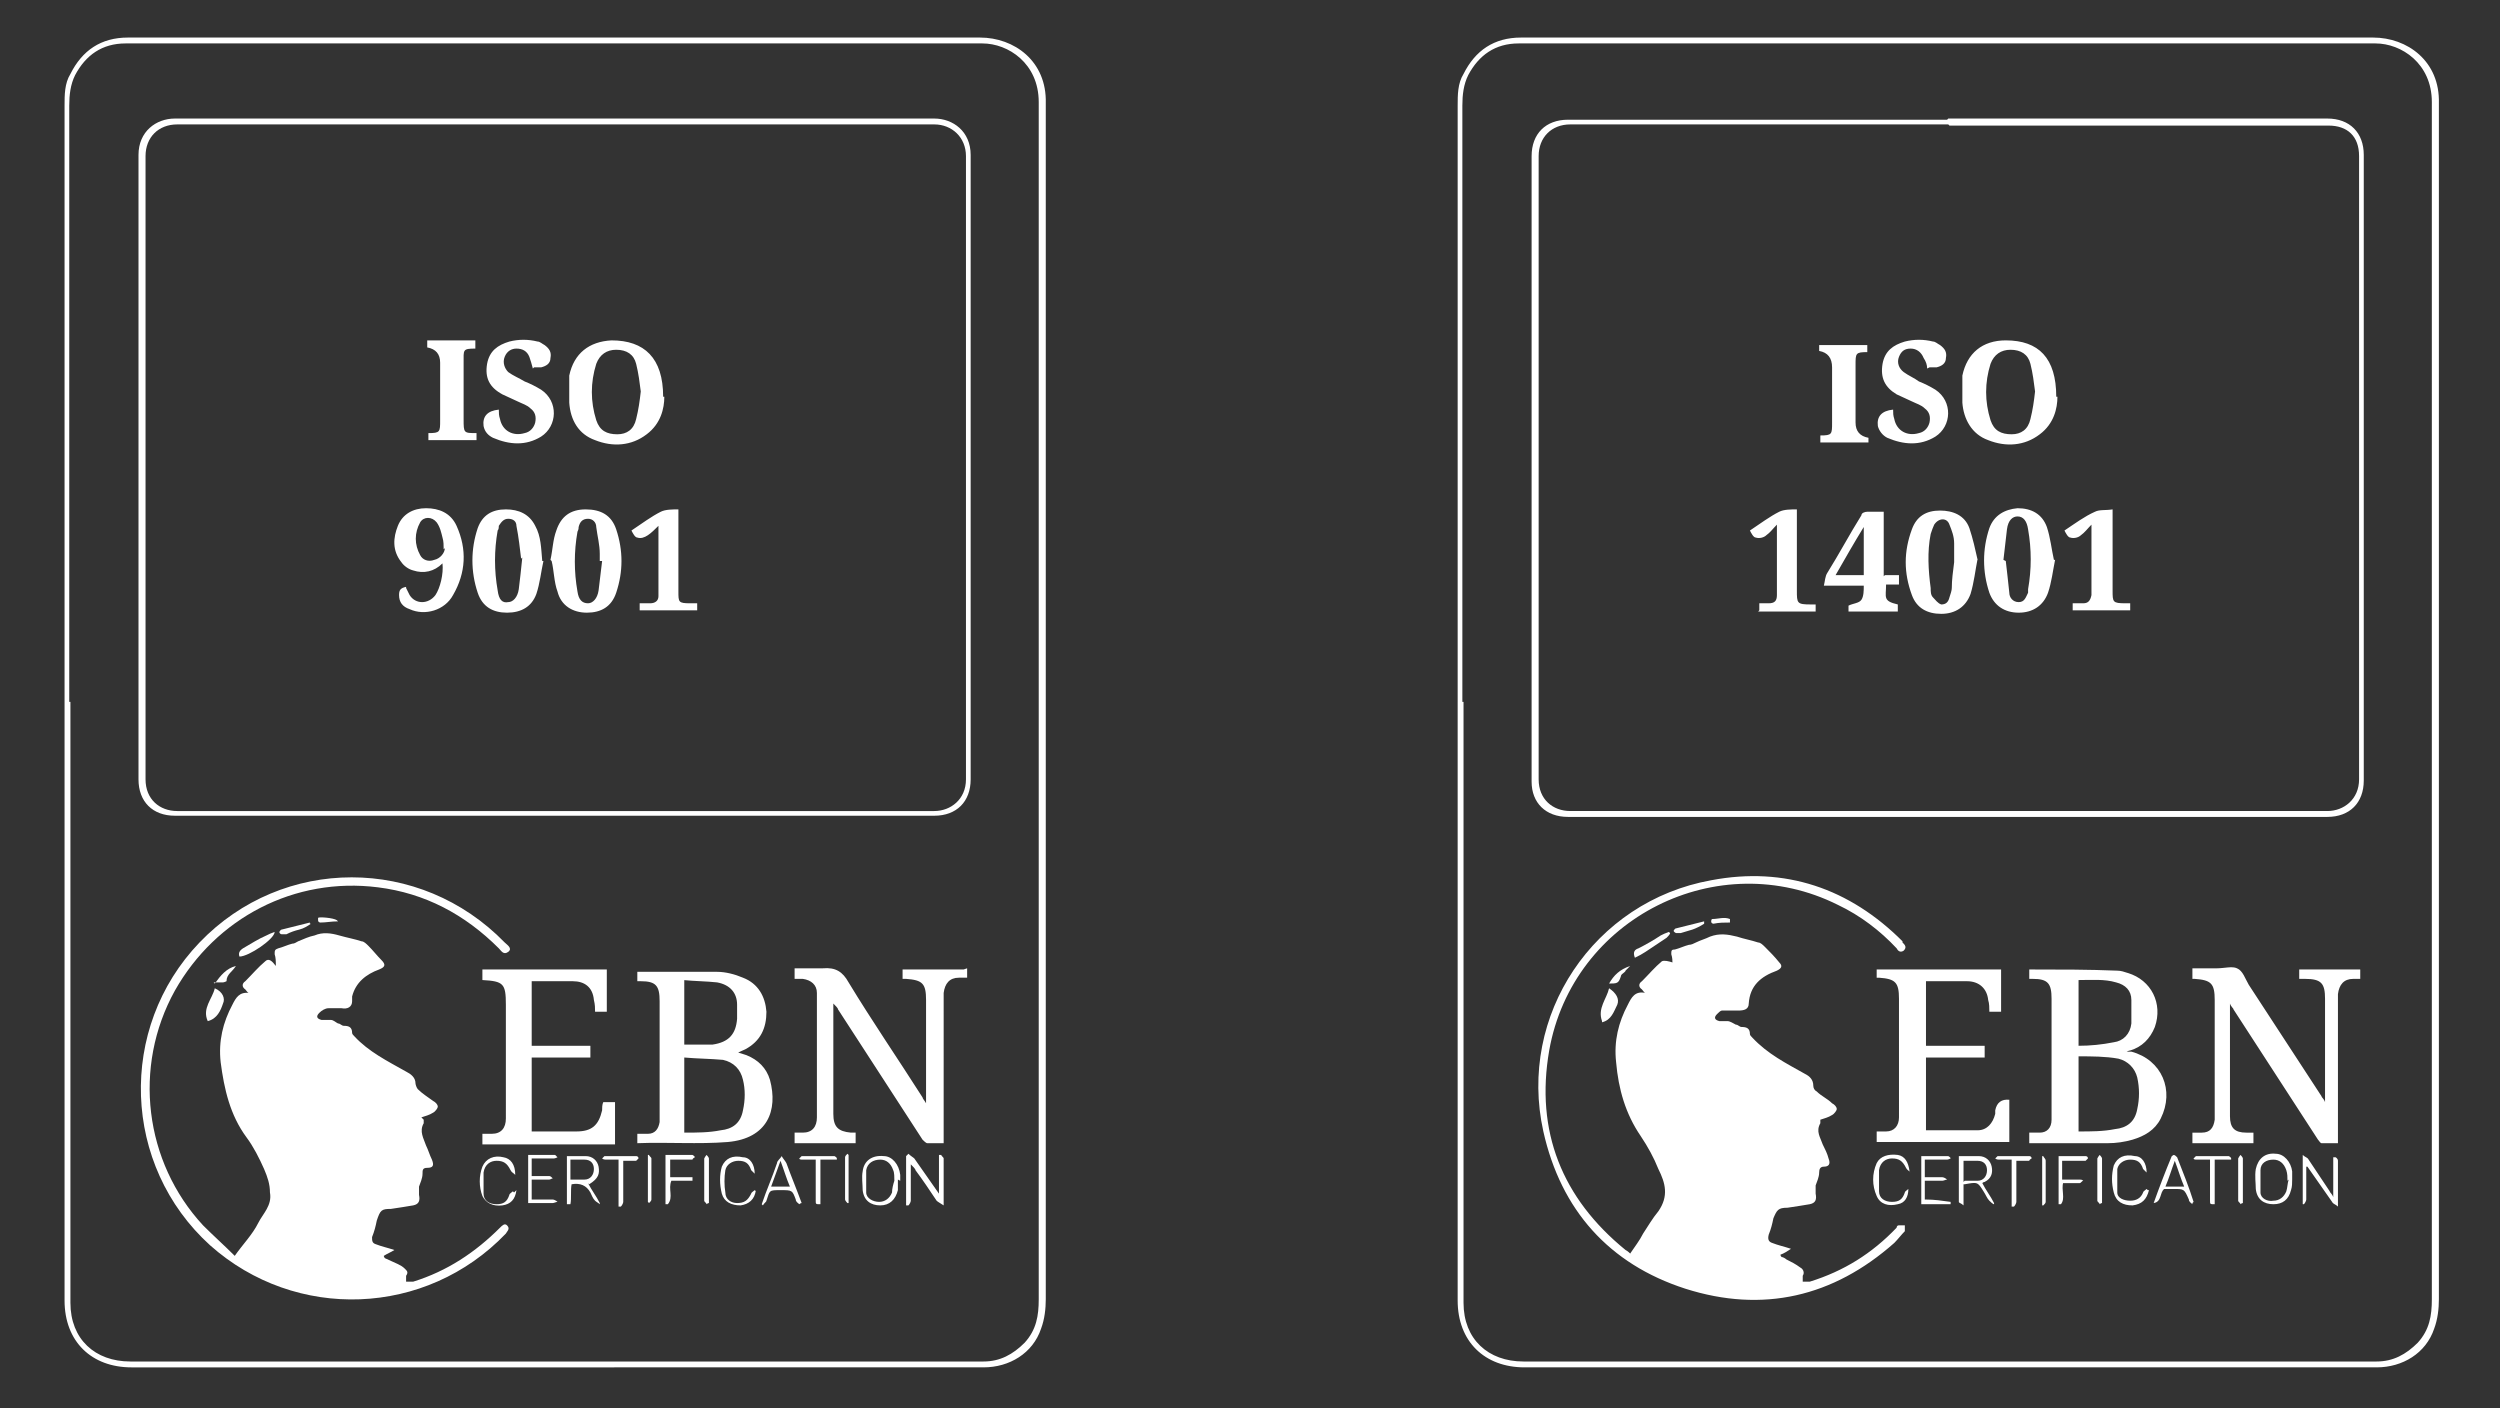 <svg xmlns="http://www.w3.org/2000/svg" fill="none" viewBox="0 0 213 120"><rect x="0" y="0" width="213" height="120" fill="#333333" stroke="none"/><path fill="#fff" d="M5.5 59.8V9c0-.9 0-1.9.5-2.7 1-2 2.6-3.1 4.9-3.1h72.6c2.9 0 5.7 2 5.6 5.6v101.9c0 .8-.1 1.7-.4 2.5-.7 2.1-2.7 3.3-4.9 3.3H11.2c-3.4 0-5.7-2.2-5.7-5.7v-51Zm.5 0V111c0 3.1 2.1 5 5.1 5h72.7c1.4 0 2.5-.6 3.5-1.6 1-1.1 1.2-2.3 1.2-3.7V8.7c0-3.3-2.6-5-4.8-5h-73c-2 0-3.4 1-4.3 2.7-.4.8-.5 1.7-.5 2.6v50.8H6Z"/><path fill="#fff" d="M36.1 95.4v.3c-.4.7 0 1.3.2 1.9.2.4.3.8.5 1.2.2.5.1.7-.4.7-.4 0-.4.2-.4.5 0 .4-.2.8-.3 1.1v.7c.1.5 0 .8-.5.9-.6.1-1.2.2-1.9.3-.8 0-.9.1-1.2 1-.1.5-.2.9-.4 1.4 0 .3 0 .5.3.6.5.2 1 .3 1.6.5-.3.2-.6.3-.9.5 0 0 0 .1.1.2.4.2.7.3 1.1.5.2.1.4.2.6.4.2.2.3.3.1.6v.5h.6c2.9-.9 5.3-2.5 7.4-4.6.2-.2.4-.4.6-.2.3.3 0 .5-.1.7-6.8 7.1-17.9 7.5-25.2 1-7.5-6.8-7.9-18.5-.9-25.8 7.1-7.4 18.8-7.4 26 0 .2.2.7.5.3.8-.4.3-.6-.1-.8-.3-2.9-2.9-6.3-4.7-10.3-5.2-7.1-.9-13.8 2.6-17.3 8.8-3.6 6.5-2.6 14.6 2.4 20 .9.9 1.8 1.7 2.7 2.6.7-1 1.5-1.8 2-2.8.4-.8 1.2-1.5 1-2.6 0-.7-.2-1.3-.5-2-.4-.9-.9-1.9-1.5-2.7-1.4-1.9-1.9-4.1-2.2-6.4-.2-1.8.2-3.4 1-4.9.3-.6.6-1.1 1.4-1-.1 0-.2-.2-.3-.3-.3-.2-.3-.5 0-.7.6-.6 1.1-1.2 1.7-1.7.3-.3.6 0 .9.4 0-.4 0-.7-.1-1 0-.3 0-.4.3-.5.4-.1.8-.3 1.2-.4.2 0 .3-.1.5-.2.5-.2.9-.4 1.4-.5.7-.3 1.4-.2 2.1 0 .7.2 1.3.3 1.9.5.2 0 .4.2.6.4.4.4.7.8 1.1 1.2.4.4.3.6-.2.8-1.1.4-2 1.1-2.3 2.3v.4c0 .5-.4.7-.9.6H28c-.3 0-.6.2-.8.4-.3.3-.2.5.2.6h.8c.2 0 .4.2.6.3.2 0 .3.2.5.2.4 0 .7.1.7.6 0 .1.1.2.2.3 1.2 1.3 2.8 2.1 4.4 3 .4.2.8.5.8 1 0 .1.1.4.2.5.4.4.9.7 1.3 1 .2.1.4.3.4.5 0 .1-.2.4-.4.5-.3.2-.7.3-1 .4l.2.2ZM47.3 10.1h32.3c1.6 0 3.1 1.1 3.1 3.1v53.2c0 1.9-1.2 3.1-3.1 3.1H14.9c-1.9 0-3.1-1.2-3.1-3.1V13.2c0-2 1.5-3.1 3.1-3.1h32.4Zm0 .5H15.1c-1.6 0-2.7 1.1-2.7 2.7v53.1c0 1.7 1.2 2.7 2.7 2.7h64.5c1.4 0 2.7-1 2.7-2.7V13.3c0-1.6-1.2-2.7-2.7-2.7H47.3ZM82.4 82.5v.8h-.7c-.8 0-1.2.5-1.3 1.3V97.4H79c-.1 0-.3-.2-.4-.3L71.4 86c0-.1-.2-.3-.4-.5v9.4c0 1.1.4 1.5 1.5 1.6h.4v.9h-5.2v-.9h.7c.8 0 1.2-.5 1.2-1.3V84.6c0-.7-.5-1.1-1.2-1.2h-.7v-.9h2.4c1.1-.1 1.7.3 2.2 1.2 2 3.3 4.2 6.5 6.3 9.8 0 .1.2.3.3.5V85.2c0-1.4-.3-1.7-1.7-1.8h-.3v-.8h5.2l.3-.1ZM62.6 89.6c.4.1.7.2 1 .3 1 .4 1.7 1.1 2 2.1.7 2.6-.2 5-3.6 5.3-2.5.2-5.1 0-7.7.1v-.8h.9c.6 0 .9-.4 1-1V85.3c0-1.3-.3-1.7-1.6-1.7h-.3v-.8h6.8c.7 0 1.5.2 2.2.5 1.3.5 1.9 1.6 2 2.9 0 1.4-.5 2.5-1.8 3.2-.2.1-.5.2-.8.4l-.1-.2Zm-4.3.5v6.4c1.1 0 2.1 0 3.1-.2 1-.1 1.7-.6 1.9-1.7.2-.9.2-1.8 0-2.6-.2-.9-.8-1.5-1.7-1.7-1.1-.1-2.2-.1-3.3-.2Zm0-6.6V89h2.4c1.4-.2 2-.9 2.1-2.2v-1.2c0-1-.6-1.7-1.7-1.9-.9-.1-1.9-.1-2.9-.2h.1Z"/><path fill="#fff" d="M41.1 83.4v-.8h10.6v3.6h-1c0-.3 0-.6-.1-1-.1-1.1-.8-1.6-1.8-1.6h-3.5v5.5h5v1h-5v6.3H49.1c1.3 0 1.9-.5 2.2-1.8 0-.2 0-.5.1-.7h1v3.6H41.1v-.9h.8c.8 0 1.2-.5 1.2-1.3V85.6c0-1.8-.2-2-2-2.1v-.1ZM77.4 98.3c.2.2.4.3.5.4l2.1 3v-3.3h.2c0 .1.2.2.2.3v4c-.3-.2-.5-.3-.6-.4-.6-.9-1.2-1.8-1.8-2.6 0-.1-.2-.3-.4-.5v3.1c0 .1-.1.3-.2.4h-.2v-4.2l.2-.2ZM50.1 100.8c.3.6.7 1.1 1 1.7v.1c-.1-.1-.3-.2-.4-.3-.2-.2-.3-.5-.4-.7-.333-.6-.867-.833-1.6-.7-.1.5 0 1.2-.1 1.7h-.3v-4.1h1.6c.6 0 1 .4 1.1.9.1.6 0 1-.8 1.5l-.1-.1Zm-1.5-.3h1.2c.5 0 .8-.4.8-.9s-.3-.8-.8-.8h-1.2v1.7ZM76.5 100.5v.9c-.2.8-.7 1.3-1.5 1.3s-1.4-.4-1.5-1.3c0-.5-.1-1.1 0-1.6.1-.9.8-1.4 1.8-1.3.7 0 1.3.7 1.4 1.6v.5l-.2-.1Zm-.3.1c0-.3 0-.7-.1-.9-.2-.6-.6-.9-1.1-.9-.6 0-1.1.3-1.2.9v1.9c0 .5.6.8 1.1.8.5 0 .9-.3 1.1-.8 0-.3.1-.7.2-1ZM45 98.4h2.3l.2.2s-.2.1-.3.1h-1.9v1.5h1.5c.1 0 .2.1.3.2-.1 0-.2.1-.3.1h-1.5v1.7h1.8c.1 0 .3.1.4.2-.1 0-.3.1-.4.1H45v-4.1ZM68.1 102.6c-.1-.1-.3-.2-.3-.4-.3-.8-.3-.8-1.3-.8s-.9 0-1.2.9c0 .1-.2.2-.3.4l-.1-.1c.4-1.2.9-2.3 1.3-3.5 0-.2.3-.4.4-.6.1.2.3.4.4.6.4 1.1.9 2.3 1.3 3.4 0 0-.1 0-.2.1Zm-1.6-3.7c-.3.8-.5 1.4-.8 2.2h1.6c-.3-.7-.5-1.4-.8-2.2ZM44 101.4c-.1.8-.5 1.2-1.2 1.3-.8.1-1.4-.2-1.7-.8-.3-.8-.3-1.7 0-2.5.3-.7 1-1 1.8-.8.6.1 1 .6 1 1.5-.2-.2-.3-.2-.4-.4-.3-.6-.6-.8-1.2-.8-.5 0-1 .3-1.1 1v1.8c0 .6.5.9 1.1.9.6 0 .9-.2 1.1-.8 0-.1.2-.2.3-.3l.1.1.2-.2ZM64.4 101.4c-.1.8-.6 1.2-1.3 1.3-.8 0-1.4-.3-1.6-1-.2-.8-.2-1.6 0-2.3.3-.7.9-1 1.8-.8.6 0 1 .6 1 1.4l-.3-.3c-.2-.6-.5-.8-1.1-.8-.5 0-1 .3-1.1.8-.1.6-.1 1.3 0 1.9 0 .6.5.9 1 .9.6 0 .9-.2 1.2-.8 0-.1.2-.2.3-.3l.1.1v-.1ZM56.7 98.4H59s.2.1.2.2c0 0-.2.1-.2.2h-1.9v1.5H59v.3h-1.8c-.3.7.2 1.4-.3 2h-.2V98.4ZM69.5 98.8h-1.2s-.2 0-.2-.1l.2-.2h2.8s.2.1.2.2v.1h-1.4v3.8c-.4 0-.4 0-.4-.3v-3.5ZM52.7 98.8h-1.1s-.2 0-.3-.1l.2-.2h2.7s.2 0 .2.2l-.2.2h-1.1v3.5c0 .1-.1.3-.2.4h-.2v-4ZM18.3 84.2c.7.3.9.9.7 1.3-.2.6-.5 1.3-1.3 1.5-.5-1.1.4-1.9.6-2.8ZM23.4 79.4c0 .6-2.2 2.1-3 2.1-.1-.3 0-.5.3-.7.7-.4 1.3-.8 2-1.1.2-.1.4-.2.7-.3ZM60.2 102.6c0-.1-.2-.2-.2-.3v-3.6s.1-.2.2-.3c0 0 .2.2.2.3v3.8s-.1 0-.2.1ZM72.3 98.5v4h-.1s-.2-.2-.2-.3v-3.6c0-.1.1-.2.2-.3l.1.1v.1ZM55.2 102.5v-4.1h.1c0 .1.2.2.2.3v3.5c0 .1-.1.2-.2.3l-.1-.1v.1ZM26.5 78.7c-.3.2-.6.4-1 .5-.4.1-.7.2-1.1.4H24c-.1 0-.2-.1-.2-.2 0 0 .1-.2.2-.2l2.4-.6v.1h.1ZM18.3 83.8c.5-.7 1-1.3 1.8-1.5-.3.5-.8.7-.8 1.3 0 0-.2.1-.3.1h-.8l.1.1ZM28.8 78.5c-.6 0-1 .1-1.5.1 0 0-.2 0-.2-.2v-.2c.1-.1 1.3 0 1.6.2l.1.1ZM56.6 33.8c0 1-.3 2.3-1.5 3.2-1.3 1-2.9 1.1-4.4.5-1.4-.5-2.1-1.7-2.2-3.2V32c.4-1.9 1.7-2.9 3.6-3 2.8 0 4.4 1.5 4.4 4.8h.1Zm-2-.4c-.1-.8-.2-1.6-.4-2.4-.2-.8-.8-1.2-1.7-1.2-.8 0-1.4.4-1.7 1.2-.5 1.6-.5 3.2 0 4.8.3.9.9 1.2 1.8 1.2.8 0 1.4-.4 1.6-1.3.2-.8.3-1.5.4-2.4v.1ZM46.3 47.8c-.2.9-.3 1.9-.6 2.8-.4 1.1-1.3 1.6-2.5 1.6s-2.1-.5-2.5-1.7c-.6-1.8-.6-3.7 0-5.5.4-1.1 1.2-1.6 2.4-1.6 1.1 0 2 .4 2.5 1.4.5.9.5 1.9.6 3h.1Zm-1.9-.2c-.1-.8-.2-1.8-.4-2.8 0-.4-.3-.6-.7-.6-.4 0-.6.3-.8.6 0 .1 0 .3-.1.4-.3 1.7-.3 3.4 0 5.1.1.8.4 1.1.9 1 .4 0 .8-.4.9-1.1.1-.8.2-1.7.3-2.7l-.1.1ZM46.9 47.7c.2-.9.2-1.7.5-2.5.4-1.2 1.2-1.8 2.5-1.8s2.2.5 2.6 1.7c.6 1.8.6 3.6 0 5.4-.4 1.2-1.3 1.7-2.5 1.7s-2.2-.6-2.5-1.8c-.3-.8-.3-1.8-.5-2.6l-.1-.1Zm4.2.1v-.6c0-.8-.2-1.5-.3-2.3 0-.4-.3-.7-.7-.7-.5 0-.7.3-.8.7 0 .1 0 .2-.1.4-.3 1.7-.3 3.4 0 5.1.1.7.4 1 .9 1 .4 0 .8-.4.9-1.1.1-.8.2-1.7.3-2.5h-.2ZM45.4 31.4c-.1-.4-.2-.7-.3-1-.2-.5-.6-.7-1.1-.7-.4 0-.8.2-1 .7-.2.5 0 1 .3 1.3.4.3.9.5 1.4.8.5.2.9.4 1.4.7 1.5 1 1.4 3.1 0 4-1.3.8-2.7.7-4.1.1-.4-.2-.7-.5-.8-1-.1-.8.3-1.3 1.3-1.4 0 .3 0 .5.1.8.2 1 1.1 1.5 2.1 1.2.5-.1.8-.5.9-.9.1-.5 0-.9-.4-1.2-.3-.3-.7-.4-1.1-.6-.4-.2-.9-.4-1.3-.6-1.1-.6-1.5-1.4-1.3-2.6.2-1.1.9-1.6 1.9-1.9.8-.2 1.6-.2 2.4 0 .2 0 .4.2.6.3.4.3.6.6.5 1.1 0 .5-.4.7-.8.8h-.6l-.1.1ZM34.6 50.1l.3.6c.5.8 1.6.8 2.2 0 .4-.6.7-1.8.6-2.7-.7.7-1.6.9-2.5.6-.4-.1-.8-.4-1-.7-.8-1-.7-2.1-.3-3.1.4-1 1.3-1.5 2.4-1.5 1.1 0 2.1.4 2.6 1.5.9 2 .8 4-.3 5.9-.7 1.3-2.4 1.8-3.7 1.2-.6-.2-.9-.6-.9-1.2 0-.4.1-.6.6-.7v.1Zm3.2-3.3c0-.3 0-.7-.1-1-.1-.4-.2-.9-.5-1.3-.4-.5-1.1-.5-1.4 0-.5.9-.5 1.9 0 2.8.2.4.7.6 1.2.4.5-.1.9-.6.9-1l-.1.1ZM59.4 51.4v.6h-4.9v-.6h.9c.4 0 .7-.2.7-.6v-6c-.3.3-.6.6-.9.8-.3.2-.6.3-.9.2-.2 0-.4-.4-.5-.6.9-.6 1.7-1.2 2.5-1.6.4-.2 1-.2 1.5-.2v7c0 .9 0 1 1 1h.6ZM40.5 29.2v.5c-1.1 0-1 .1-1 1.2v4.8c0 1.2 0 1.2 1.1 1.2v.6h-4.1v-.6c1 0 1-.1 1-1.1v-4.9c0-.733-.367-1.167-1.1-1.3V29h4.1v.2ZM124.193 59.8V9c0-.9 0-1.9.5-2.7 1-2 2.6-3.1 4.9-3.1h72.6c2.9 0 5.7 2 5.6 5.6v101.9c0 .8-.1 1.7-.4 2.5-.7 2.1-2.7 3.3-4.9 3.3h-72.6c-3.4 0-5.7-2.2-5.7-5.7v-51Zm.5 0V111c0 3.1 2.1 5 5.1 5h72.7c1.4 0 2.5-.6 3.5-1.6 1-1.1 1.2-2.3 1.2-3.7V8.7c0-3.3-2.6-5-4.8-5h-73c-2 0-3.4 1-4.3 2.7-.4.8-.5 1.7-.5 2.6v50.8h.1Z"/><path fill="#fff" d="M138.893 106.8c.4-.6.8-1.1 1.1-1.7.4-.6.8-1.3 1.3-1.9.9-1.3.6-2.4 0-3.6-.4-1-.9-1.9-1.5-2.8-1.3-1.9-1.9-4-2.1-6.3-.2-1.8.2-3.4 1-4.9.3-.6.6-1.2 1.5-1-.1 0-.2-.2-.3-.3-.3-.2-.3-.5 0-.7.6-.6 1.1-1.2 1.7-1.7.2-.1.6 0 .9.1 0-.1 0-.4-.1-.7 0-.3 0-.4.3-.4.4-.1.8-.3 1.2-.4.2 0 .4-.1.6-.2.4-.2.8-.3 1.2-.5.8-.3 1.5-.2 2.3 0 .6.2 1.2.3 1.8.5.2 0 .4.2.6.4.4.4.8.8 1.2 1.3.3.3.2.5-.2.7-1.4.5-2.3 1.3-2.4 2.8 0 .5-.4.6-.9.6h-1.4c-.1 0-.3.2-.4.3-.3.3-.2.5.2.6h.7c.2 0 .5.2.7.3.2 0 .3.2.5.2.4 0 .7.1.7.6 0 .1.1.2.2.3 1.3 1.4 2.9 2.2 4.5 3.1.4.2.7.5.7 1 0 .2.1.4.3.5.4.4.9.6 1.3 1 .2.1.4.3.4.5 0 .1-.2.4-.4.5-.3.2-.7.3-1 .4v.3c-.4.7 0 1.2.2 1.8.2.4.4.8.5 1.2.2.5 0 .7-.4.7-.3 0-.4.2-.4.5 0 .4-.2.8-.3 1.1v.7c.1.5 0 .8-.5.9-.6.1-1.2.2-1.9.3-.8 0-.9.2-1.2.9-.1.5-.2.9-.4 1.4-.1.4 0 .6.3.7.5.2 1 .3 1.6.5-.3.2-.6.4-.9.5 0 0 0 .1.1.2.1 0 .3.1.4.2.4.2.8.4 1.2.7.2.1.4.4.2.7v.5h.6c2.9-.9 5.3-2.4 7.4-4.6 0 0 0-.2.2-.2h.5v.5c-.3.3-.6.7-.9 1-5.2 4.6-11.2 6-17.8 3.9-6.5-2.1-10.6-6.7-12.1-13.4-2.2-9.9 4.3-19.6 14.3-21.4 6.3-1.2 11.8.7 16.3 5.2v.1c.2.2.4.4.1.7-.3.2-.5 0-.6-.2-1.4-1.5-3.1-2.8-5-3.7-10.2-5.1-22.6 1.1-24.6 12.4-1.2 6.9 1.1 12.6 6.5 17 .2.1.4.3.5.4l-.1-.1ZM165.993 10.1h32.3c1.9 0 3.1 1.2 3.1 3.1v53.3c0 1.9-1.2 3.1-3.1 3.1h-64.7c-1.9 0-3.1-1.2-3.1-3V13.3c0-1.9 1.2-3.1 3.1-3.1h32.3l.1-.1Zm0 .5h-32.2c-1.6 0-2.7 1.1-2.7 2.7v53.1c0 1.7 1.2 2.7 2.7 2.7h64.5c1.4 0 2.7-1 2.7-2.7V13.3c0-1.7-1-2.6-2.6-2.6h-32.3l-.1-.1ZM195.893 83.4v-.8h5.2v.8h-.6c-.8 0-1.2.5-1.3 1.3v12.7h-1.4c-.1 0-.2-.2-.3-.3l-7.2-11.1c0-.1-.2-.2-.3-.5v9.6c0 1 .4 1.4 1.4 1.4h.6v.9h-5.2v-.9h.8c.7 0 1-.4 1.1-1.1V85.2c0-1.4-.3-1.7-1.7-1.8h-.2v-.9h2.1c.6 0 1.3-.2 1.7 0 .5.2.7.9 1 1.4 2.1 3.2 4.1 6.3 6.2 9.5 0 .1.2.2.3.5V85.1c0-1.3-.3-1.7-1.7-1.7h-.5ZM181.293 89.6h.3c2.6.7 3.7 3.3 2.5 5.7-.5 1-1.4 1.5-2.4 1.8-.7.2-1.4.3-2.1.3h-6.7v-.9h.9c.6 0 1-.4 1-1.1V85.1c0-1.3-.3-1.7-1.6-1.7h-.3v-.8h.1c2.5 0 5 0 7.4.1.3 0 .6.1.9.2 2 .6 3 2.6 2.3 4.6-.4 1-1.1 1.7-2.1 2 0 0-.1 0-.3.1h.1Zm-4.2 6.8c1.1 0 2.1 0 3.1-.2 1-.1 1.7-.6 1.9-1.7.2-.9.2-1.8 0-2.7-.2-.8-.8-1.4-1.6-1.6-1.1-.2-2.3-.2-3.4-.2v6.4Zm0-7.3c1 0 2-.1 3-.3.8-.1 1.4-.7 1.5-1.6v-2c0-.8-.5-1.3-1.3-1.5-1-.3-2.1-.2-3.2-.2v5.6Z"/><path fill="#fff" d="M159.893 83.4v-.8h10.6v3.6h-1c0-.3 0-.7-.1-1-.1-1-.8-1.6-1.8-1.6h-3.5v5.5h5v1h-5v6.2h4.4c.8 0 1.3-.6 1.5-1.4v-.3c.134-.667.534-.967 1.2-.9v3.6h-11.3v-.9h.8c.7 0 1.1-.5 1.1-1.2V85.1c0-1.4-.3-1.7-1.7-1.8h-.2v.1ZM196.493 99.3v2.9c0 .1-.1.3-.2.4h-.1v-4.2c.2.2.4.2.5.4l1.8 2.7c0 .1.2.2.3.5v-3.4h.2s.2.1.2.3v3.9c-.2-.2-.4-.2-.5-.4l-2.1-3h-.1v-.1ZM167.293 100.9v1.8c-.2-.2-.4-.2-.4-.3v-3.9h1.7c.6 0 1 .4 1.1.9.1.5 0 1-.6 1.3 0 0-.1 0-.2.1.3.6.7 1.1 1 1.7v.1c-.1 0-.3-.2-.4-.3-.2-.2-.3-.5-.5-.8-.5-.8-.5-.8-1.6-.6h-.1Zm.1-.3h1.1c.5 0 .8-.4.8-.9s-.3-.8-.8-.8h-1.2v1.8l.1-.1ZM195.293 100.5c0 .3 0 .6-.1.9-.2.8-.7 1.2-1.5 1.2s-1.4-.4-1.5-1.3c0-.5-.1-1.1 0-1.7.2-.9.8-1.4 1.7-1.3.7 0 1.3.7 1.4 1.5v.7Zm-.4.1c0-.3 0-.6-.1-.9-.2-.6-.6-.9-1.1-.9-.6 0-1.1.3-1.1.9v1.9c0 .5.6.8 1.1.7.5 0 .9-.3 1.1-.8.1-.3.1-.7.2-1l-.1.1ZM164.093 102.2c.7 0 1.4.1 2.1.2v.2h-2.5v-4.1h2.3s.2.1.2.2c0 0-.2.1-.3.1h-1.9v1.5h1.5c.1 0 .3.1.4.2-.1 0-.3.1-.4.1h-1.5v1.6h.1ZM186.793 102.6c-.1-.1-.3-.2-.3-.4-.4-.9-.4-.9-1.3-.9h-.8c-.4.3-.2 1.1-.9 1.2.5-1.4 1-2.7 1.5-3.9 0-.1.2-.2.2-.2.1 0 .2.1.3.2.5 1.3 1 2.5 1.4 3.8l-.1.1v.1Zm-1.5-3.7c-.3.8-.5 1.5-.8 2.2h1.6c-.3-.7-.5-1.4-.8-2.2ZM162.793 99.9c-.2-.2-.3-.2-.4-.4-.3-.6-.6-.8-1.2-.8-.5 0-1 .3-1.1 1v1.8c0 .6.5.9 1.1.9.6 0 .9-.2 1.1-.8 0-.1.2-.2.3-.3 0 .7-.3 1.2-.9 1.3-.8.2-1.5 0-1.8-.7-.4-.9-.4-1.9 0-2.8.3-.6 1-.8 1.8-.7.6.1.9.6 1 1.4l.1.1ZM183.093 101.4c-.2.8-.6 1.2-1.4 1.3-.8 0-1.4-.3-1.6-1.1-.2-.8-.2-1.5 0-2.3.3-.7.9-1 1.8-.8.6 0 1 .6 1 1.4l-.3-.3c-.2-.6-.5-.8-1.1-.8-.5 0-1 .3-1.1.8v2c0 .5.6.7 1.1.7.5 0 .9-.2 1.1-.7 0-.1.2-.2.3-.3l.1.1h.1ZM175.793 100.7c-.2.7.2 1.4-.2 1.9h-.2v-4.1h2.3s.2 0 .2.2l-.2.2h-2v1.6h1.5c.1 0 .2 0 .3.1-.1 0-.2.2-.3.2h-1.5l.1-.1ZM188.193 98.8h-1.1s-.2 0-.2-.1l.2-.2h2.8s.2.1.2.2v.1h-1.4v3.8c-.4 0-.4 0-.4-.3v-3.5h-.1ZM171.393 98.8h-1.1s-.2 0-.3-.1l.2-.2h2.7s.2 0 .2.2c0 0-.2.1-.2.2h-1.1v3.5c0 .1-.1.3-.2.4h-.2v-4ZM136.493 87c-.4-1.1.4-1.9.6-2.8.6.4.9.9.7 1.4-.3.6-.5 1.3-1.3 1.5V87ZM139.293 81.6c-.2-.5 0-.7.3-.8.6-.3 1.3-.7 1.9-1.1.2-.1.4-.2.7-.3l.1.1c0 .1-.2.3-.3.4l-1.8 1.2c-.3.2-.5.3-.9.5ZM178.893 102.6c0-.1-.2-.2-.2-.3v-3.6s.1-.2.2-.3c0 0 .2.2.2.3v3.8s-.1 0-.2.1ZM190.893 102.6c0-.1-.2-.2-.2-.3v-3.6s.1-.2.2-.3c0 0 .2.2.2.3v3.8s-.1 0-.2.1ZM173.993 102.6v-4.1h.1c0 .1.2.2.2.4v3.5c0 .1-.1.2-.2.3h-.1v-.1ZM145.193 78.7c-.3.2-.7.4-1 .5-.3.1-.7.2-1 .3h-.4s-.2-.1-.2-.2c0 0 .1-.2.2-.2l2.4-.6v.2ZM137.093 83.8c.4-.7.9-1.2 1.8-1.5l-.4.4c0 .1-.2.2-.3.3 0 0-.1.1-.1.2-.2.6-.3.6-1.1.6h.1ZM147.393 78.6c-.5 0-.9 0-1.4.1 0 0-.2 0-.2-.2 0 0 0-.2.1-.2.5 0 1-.2 1.5 0V78.6ZM175.293 33.8c0 1-.3 2.3-1.5 3.2-1.3 1-2.9 1.1-4.4.5-1.4-.5-2.1-1.8-2.2-3.2V32c.4-1.9 1.7-3 3.7-3 2.8 0 4.3 1.5 4.3 4.8h.1Zm-1.9-.4c-.1-.8-.2-1.6-.4-2.4-.2-.8-.8-1.2-1.7-1.2-.8 0-1.4.4-1.7 1.2-.5 1.6-.5 3.2 0 4.8.3.9.9 1.2 1.8 1.2.8 0 1.4-.4 1.6-1.3.2-.8.3-1.5.4-2.4v.1ZM168.493 47.6c-.2 1-.3 2-.6 3-.4 1.1-1.3 1.7-2.5 1.7s-2.1-.5-2.5-1.6c-.7-1.9-.7-3.7 0-5.6.4-1.1 1.2-1.6 2.4-1.6 1.1 0 2.1.4 2.5 1.5.3.9.5 1.8.7 2.7v-.1Zm-2 .2v-1.5c0-.6-.2-1.1-.4-1.6-.2-.6-.9-.6-1.3 0-.1.2-.2.5-.3.8-.3 1.5-.2 3.1 0 4.6 0 .3 0 .6.2.8.2.2.4.5.7.6.4 0 .6-.2.7-.6.1-.3.2-.6.2-.8 0-.7.1-1.4.2-2.2v-.1ZM175.093 47.7c-.2 1-.3 1.9-.6 2.8-.4 1.1-1.3 1.7-2.5 1.7s-2.1-.6-2.5-1.7c-.6-1.8-.6-3.7 0-5.5.4-1.1 1.3-1.6 2.4-1.7 1.2 0 2.1.5 2.5 1.6.3.9.4 1.9.6 2.8h.1Zm-4.2.1c.1.8.2 1.8.3 2.7 0 .4.3.8.8.8s.6-.4.8-.8v-.3c.3-1.7.3-3.4 0-5.1-.1-.7-.4-1.1-.9-1.1-.4 0-.8.3-.9 1.1-.1.8-.2 1.7-.3 2.6l.2.1ZM164.193 31.4c0-.3-.1-.6-.3-.9-.2-.5-.6-.8-1.1-.8-.5 0-.8.2-1 .7-.2.5 0 1 .4 1.3.4.3.9.5 1.3.8.5.2.9.4 1.4.7 1.5 1 1.4 3.1 0 4-1.3.8-2.7.7-4.1.1-.4-.2-.7-.6-.8-1-.1-.8.3-1.3 1.3-1.4 0 .3 0 .5.1.8.2 1 1.1 1.5 2.1 1.2.5-.1.8-.5.9-.9.1-.5 0-.9-.4-1.2-.3-.3-.7-.4-1.1-.6-.4-.2-.9-.4-1.3-.6-1-.6-1.4-1.4-1.2-2.6.2-1.1.9-1.6 1.9-1.9.8-.2 1.6-.2 2.4 0 .2 0 .4.2.6.3.4.3.6.6.5 1.1 0 .5-.4.7-.8.8h-.6l-.2.1ZM160.593 49h1.2v.8h-1.1c0 1.1-.3 1.4 1 1.7v.6h-4.2v-.5c.4-.2.9-.2 1.1-.5.2-.3.2-.8.2-1.2h-3.4c.1-.4.1-.8.3-1.1 1-1.6 1.9-3.3 2.9-4.9 0-.2.3-.3.5-.3h1.4v5.5l.1-.1Zm-4.2 0h2.4v-4.1c-.8 1.3-1.6 2.7-2.4 4.1ZM181.493 51.4v.6h-4.9v-.6h.9c.4 0 .6-.2.7-.7v-6c-.3.3-.6.7-.9.9-.2.2-.6.3-.9.2-.2 0-.4-.4-.5-.6.9-.6 1.7-1.2 2.6-1.6.4-.2.9-.1 1.5-.2V50.3c0 1 0 1.1 1.1 1.1h.5-.1ZM149.893 52v-.6h.8c.5 0 .7-.2.7-.7v-6c-.3.3-.6.7-.9.9-.2.2-.6.3-.9.2-.2 0-.4-.4-.5-.6.9-.6 1.7-1.2 2.5-1.6.4-.2 1-.2 1.5-.2v6.9c0 1.1 0 1.2 1.2 1.2h.4v.6h-4.9l.1-.1ZM159.193 37.1v.6h-4.1v-.6c1 0 1-.1 1-1.1v-4.7c0-.8-.366-1.267-1.1-1.4v-.5h4.1v.6c-1 0-1 .1-1 1.1V36c0 .733.367 1.167 1.1 1.3v-.2Z"/></svg>